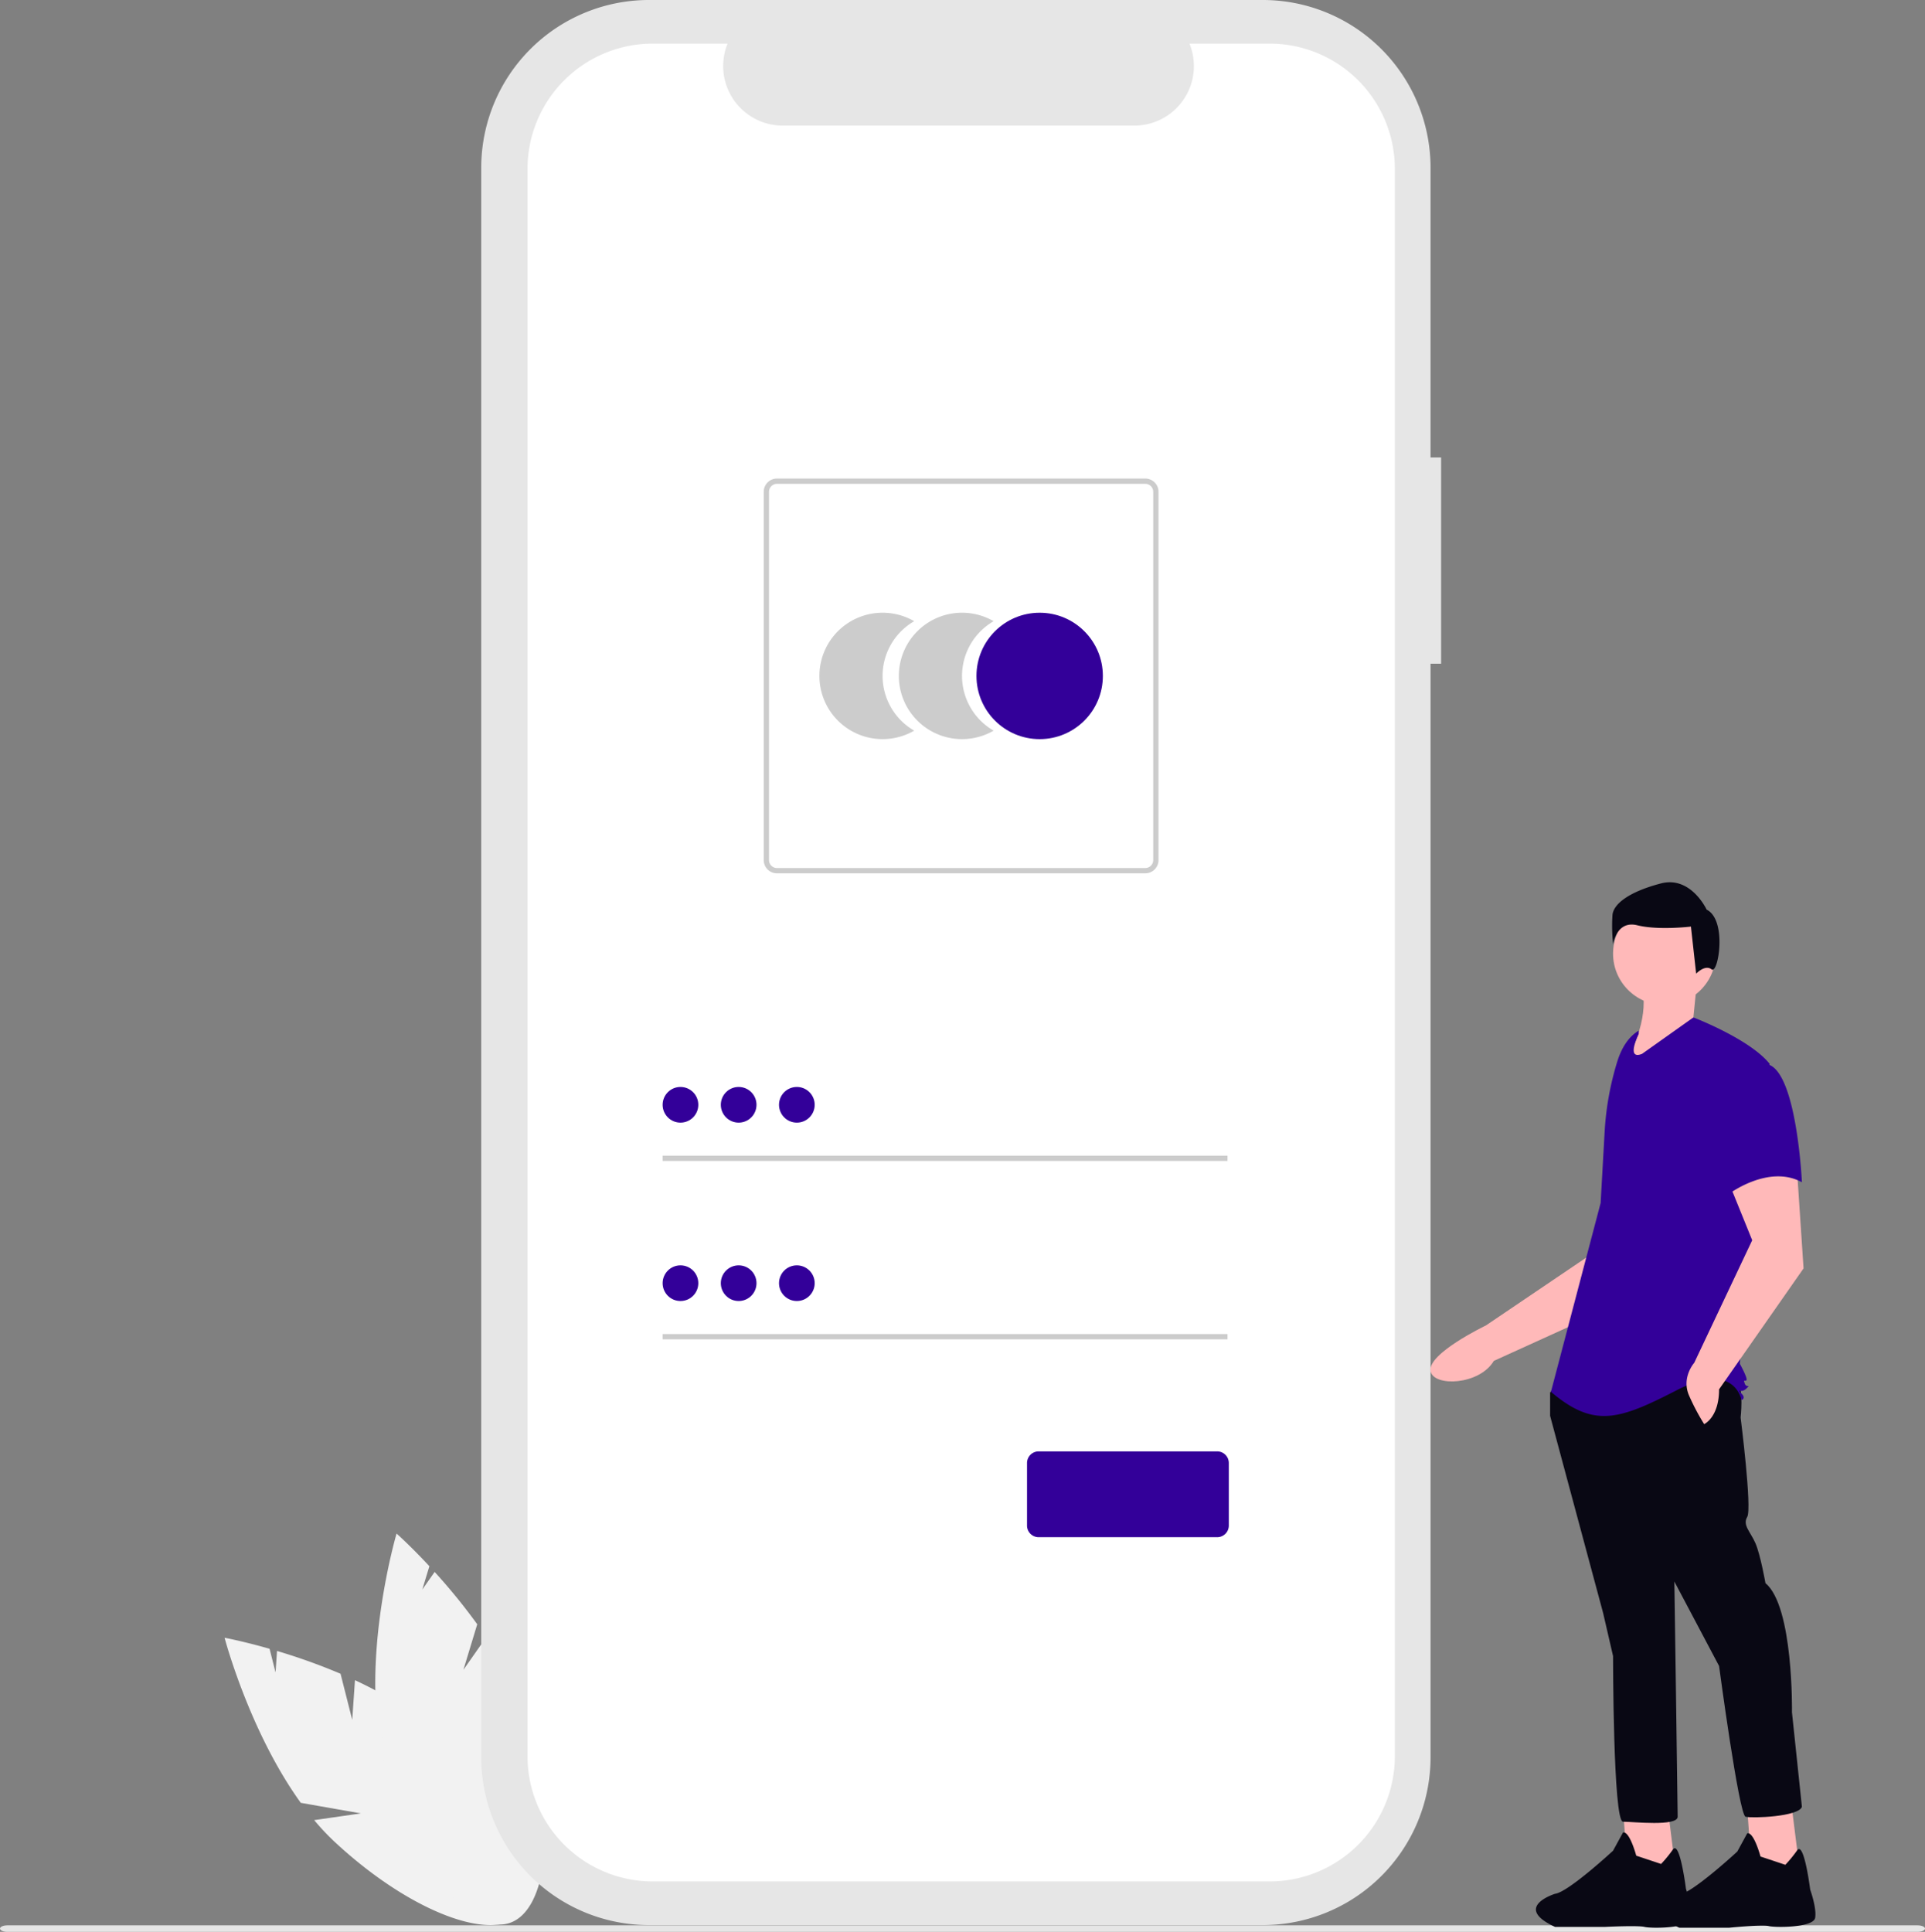 <svg xmlns="http://www.w3.org/2000/svg" width="720" height="722.539" viewBox="0 0 720 722.539" xmlns:xlink="http://www.w3.org/1999/xlink" role="img" artist="Katerina Limpitsouni" source="https://undraw.co/">
  <rect x="0" y="0" width="720" height="722.539" fill="#808080" stroke="none"/>
  <g id="Group_64" data-name="Group 64" transform="translate(-600.001 -166)">
    <g id="Group_63" data-name="Group 63" transform="translate(39.127 -21.613)">
      <path id="Path_1-811" data-name="Path 1" d="M275.321,690.449,270.949,673.2a223.916,223.916,0,0,0-23.758-8.524l-.552,8.015-2.238-8.83c-10.012-2.862-16.824-4.121-16.824-4.121s9.2,34.987,28.5,61.735l22.486,3.95-17.469,2.519a90.608,90.608,0,0,0,7.811,8.28c28.072,26.057,59.34,38.013,69.838,26.7s-3.749-41.6-31.822-67.656c-8.7-8.078-19.635-14.56-30.579-19.664Z" transform="translate(417.297 140.418)" fill="#f2f2f2"/>
      <path id="Path_2-812" data-name="Path 2" d="M345.1,652.214l5.171-17.023a223.933,223.933,0,0,0-15.931-19.578l-4.615,6.576,2.648-8.716c-7.093-7.623-12.273-12.221-12.273-12.221s-10.208,34.706-7.516,67.579l17.207,15-16.259-6.874a90.606,90.606,0,0,0,2.409,11.128c10.562,36.817,31.149,63.214,45.982,58.958s18.295-37.551,7.732-74.368c-3.274-11.414-9.283-22.614-16.013-32.638Z" transform="translate(389.102 159.921)" fill="#f2f2f2"/>
    </g>
    <g id="Group_62" data-name="Group 62" transform="translate(44.037 -0.462)">
      <path id="Path_22-813" data-name="Path 22" d="M734.978,247.559h-3.956V139.187A62.725,62.725,0,0,0,668.3,76.462H438.687a62.725,62.725,0,0,0-62.725,62.725V733.736a62.725,62.725,0,0,0,62.725,62.725H668.3a62.725,62.725,0,0,0,62.724-62.724V324.7h3.956Z" transform="translate(360 90)" fill="#e6e6e6"/>
      <path id="Path_23-814" data-name="Path 23" d="M671.423,93.336H641.454a22.255,22.255,0,0,1-20.607,30.659H489.306A22.254,22.254,0,0,1,468.7,93.335H440.708a46.843,46.843,0,0,0-46.843,46.843V733.864a46.843,46.843,0,0,0,46.843,46.843H671.423a46.843,46.843,0,0,0,46.843-46.843h0V140.177a46.843,46.843,0,0,0-46.842-46.842Z" transform="translate(359.405 89.439)" fill="#fff"/>
      <path id="Path_6-815" data-name="Path 6" d="M530.421,337.151a23.626,23.626,0,0,1,11.827-20.472,23.637,23.637,0,1,0,0,40.939,23.621,23.621,0,0,1-11.823-20.467Z" transform="translate(355.65 82.117)" fill="#ccc"/>
      <path id="Path_7-816" data-name="Path 7" d="M561.158,337.151a23.625,23.625,0,0,1,11.827-20.472,23.637,23.637,0,1,0,0,40.939,23.621,23.621,0,0,1-11.823-20.467Z" transform="translate(354.627 82.117)" fill="#ccc"/>
      <circle id="Ellipse_1" data-name="Ellipse 1" cx="23.637" cy="23.637" r="23.637" transform="translate(921.189 395.631)" fill="#330099"/>
      <path id="Path_8-817" data-name="Path 8" d="M627.963,409.252H490.2a4.953,4.953,0,0,1-4.947-4.947V266.543A4.953,4.953,0,0,1,490.2,261.6H627.963a4.953,4.953,0,0,1,4.947,4.947V404.3a4.953,4.953,0,0,1-4.947,4.947ZM490.2,263.576a2.971,2.971,0,0,0-2.968,2.968V404.306a2.971,2.971,0,0,0,2.968,2.968H627.963a2.971,2.971,0,0,0,2.968-2.968V266.544a2.971,2.971,0,0,0-2.968-2.968Z" transform="translate(356.366 83.844)" fill="#ccc"/>
      <rect id="Rectangle_1" data-name="Rectangle 1" width="211.284" height="1.979" transform="translate(803.805 598.696)" fill="#ccc"/>
      <circle id="Ellipse_2" data-name="Ellipse 2" cx="6.672" cy="6.672" r="6.672" transform="translate(803.805 572.996)" fill="#330099"/>
      <rect id="Rectangle_2" data-name="Rectangle 2" width="211.284" height="1.979" transform="translate(803.805 665.417)" fill="#ccc"/>
      <circle id="Ellipse_3" data-name="Ellipse 3" cx="6.672" cy="6.672" r="6.672" transform="translate(803.805 639.718)" fill="#330099"/>
      <path id="Path_977-818" data-name="Path 977" d="M658.244,670.068H591.472a4.355,4.355,0,0,1-4.35-4.35v-23.4a4.355,4.355,0,0,1,4.35-4.35h66.772a4.355,4.355,0,0,1,4.35,4.35v23.4a4.355,4.355,0,0,1-4.35,4.35Z" transform="translate(352.978 71.328)" fill="#330099"/>
      <circle id="Ellipse_7" data-name="Ellipse 7" cx="6.672" cy="6.672" r="6.672" transform="translate(825.57 572.996)" fill="#330099"/>
      <circle id="Ellipse_8" data-name="Ellipse 8" cx="6.672" cy="6.672" r="6.672" transform="translate(847.335 572.996)" fill="#330099"/>
      <circle id="Ellipse_9" data-name="Ellipse 9" cx="6.672" cy="6.672" r="6.672" transform="translate(825.57 639.718)" fill="#330099"/>
      <circle id="Ellipse_10" data-name="Ellipse 10" cx="6.672" cy="6.672" r="6.672" transform="translate(847.335 639.718)" fill="#330099"/>
    </g>
    <path id="Path_88-819" data-name="Path 88" d="M966.106,823.539H251.642c-1.529,0-2.768-.546-2.768-1.218s1.239-1.219,2.768-1.219H966.106c1.528,0,2.768.546,2.768,1.219S967.634,823.539,966.106,823.539Z" transform="translate(351.127 65)" fill="#e6e6e6"/>
    <g id="Group_61" data-name="Group 61" transform="translate(-21145.078 -2078.104)">
      <path id="Path_92-820" data-name="Path 92" d="M893.722,361.268l-16.8,33.257L826.7,417.359c-5.364,9.065-22.409,9.759-23.649,3.9-1.391-6.576,20.7-17.161,20.7-17.161l42.012-28.416,3.676-24.463Z" transform="translate(21477.109 2335.737)" fill="#ffb9b9"/>
      <path id="Path_93-821" data-name="Path 93" d="M742.662,464.215,745.76,489l-17.969,1.24-1.858-26.023Z" transform="translate(21626.188 2455.967)" fill="#ffb9b9"/>
      <path id="Path_94-822" data-name="Path 94" d="M900.869,676.83a48.641,48.641,0,0,0,4.434-5.422c2.575-3.564,4.86,14.716,4.86,14.716s2.479,7.435,1.859,11.153-14.87,3.718-17.349,3.1-14.87,0-14.87,0H861.215c-16.11-7.435,0-12.392,0-12.392,4.957-.62,21.686-16.11,21.686-16.11l3.718-6.815c2.478-.62,4.957,8.674,4.957,8.674Z" transform="translate(21465.504 2264.419)" fill="#090814"/>
      <path id="Path_95-823" data-name="Path 95" d="M802.8,464.616l3.1,24.784-17.969,1.24-1.859-26.024Z" transform="translate(21612.521 2455.876)" fill="#ffb9b9"/>
      <path id="Path_96-824" data-name="Path 96" d="M961.005,677.231a48.7,48.7,0,0,0,4.434-5.422c2.575-3.564,4.86,14.716,4.86,14.716s2.478,6.816,1.859,10.533-14.87,3.717-17.349,3.1-14.87.62-14.87.62H921.351c-16.11-7.435,0-12.392,0-12.392,4.957-.62,21.686-16.11,21.686-16.11l3.718-6.815c2.478-.62,4.957,8.674,4.957,8.674Z" transform="translate(21451.836 2264.328)" fill="#090814"/>
      <path id="Path_97-825" data-name="Path 97" d="M930.929,446.165c2.479,3.1,1.239,13.631,1.239,13.631s4.337,34.078,2.478,37.176,1.239,5.576,3.1,9.914,3.718,14.87,3.718,14.87c10.533,8.674,9.914,48.329,9.914,48.329l3.717,35.317c-1.239,3.718-18.588,4.337-21.066,3.718s-9.914-56.384-9.914-56.384l-16.729-31.6s1.239,84.265,1.239,87.983-16.729,1.859-20.447,1.859-3.718-61.96-3.718-61.96l-3.718-16.109-19.827-73.732V450.5l3.1-4.337S928.451,443.067,930.929,446.165Z" transform="translate(21463.943 2314.471)" fill="#090814"/>
      <circle id="Ellipse_11" data-name="Ellipse 11" cx="19.208" cy="19.208" r="19.208" transform="translate(22348.404 2581.572)" fill="#ffb9b9"/>
      <path id="Path_98-826" data-name="Path 98" d="M901.99,251.326c3.893,8.67,1.588,20.779-6.2,34.078l31.6-14.87-4.957-4.337,1.239-12.392Z" transform="translate(21456.018 2358.437)" fill="#ffb9b9"/>
      <path id="Path_99-827" data-name="Path 99" d="M894.154,275.527c-4.138,2.46-6.613,6.98-8.034,11.58a109.735,109.735,0,0,0-4.716,26.218l-1.5,26.64L861.316,410.6c16.109,13.631,25.4,10.533,47.089-.62S932.57,413.7,932.57,413.7s1.859-.62,0-2.478,0,0,1.859-1.859,0,0-.62-1.859,0-.62.62-1.239-2.478-6.2-2.478-6.2l4.957-46.47,6.2-65.677c-7.435-9.294-28.5-17.349-28.5-17.349L895.394,284.2c-6.2,2.478-1.239-7.435-1.239-7.435Z" transform="translate(21463.852 2354.064)" fill="#330099"/>
      <path id="Path_100-828" data-name="Path 100" d="M968.242,343.937l2.478,37.176-31.6,45.231c0,10.533-5.576,13.012-5.576,13.012a81.9,81.9,0,0,1-5.576-10.533c-3.1-6.816,1.859-12.392,1.859-12.392l21.686-45.85-9.294-22.925Z" transform="translate(21448.936 2337.39)" fill="#ffb9b9"/>
      <path id="Path_101-829" data-name="Path 101" d="M960.1,293.046c10.533,3.718,12.392,43.992,12.392,43.992-12.392-6.816-27.262,4.337-27.262,4.337s-3.1-10.533-6.816-24.164a23.68,23.68,0,0,1,4.957-22.306S949.563,289.329,960.1,293.046Z" transform="translate(21446.549 2349.247)" fill="#330099"/>
      <path id="Path_102-830" data-name="Path 102" d="M928.148,237.734c-2.445-1.956-5.781,1.6-5.781,1.6l-1.956-17.606s-12.226,1.467-20.051-.489-9.047,7.091-9.047,7.091a62.8,62.8,0,0,1-.245-11c.489-4.4,6.847-8.8,18.095-11.737s17.116,9.781,17.116,9.781C934.1,219.283,930.593,239.691,928.148,237.734Z" transform="translate(21457.121 2368.931)" fill="#090814"/>
    </g>
  </g>
</svg>
